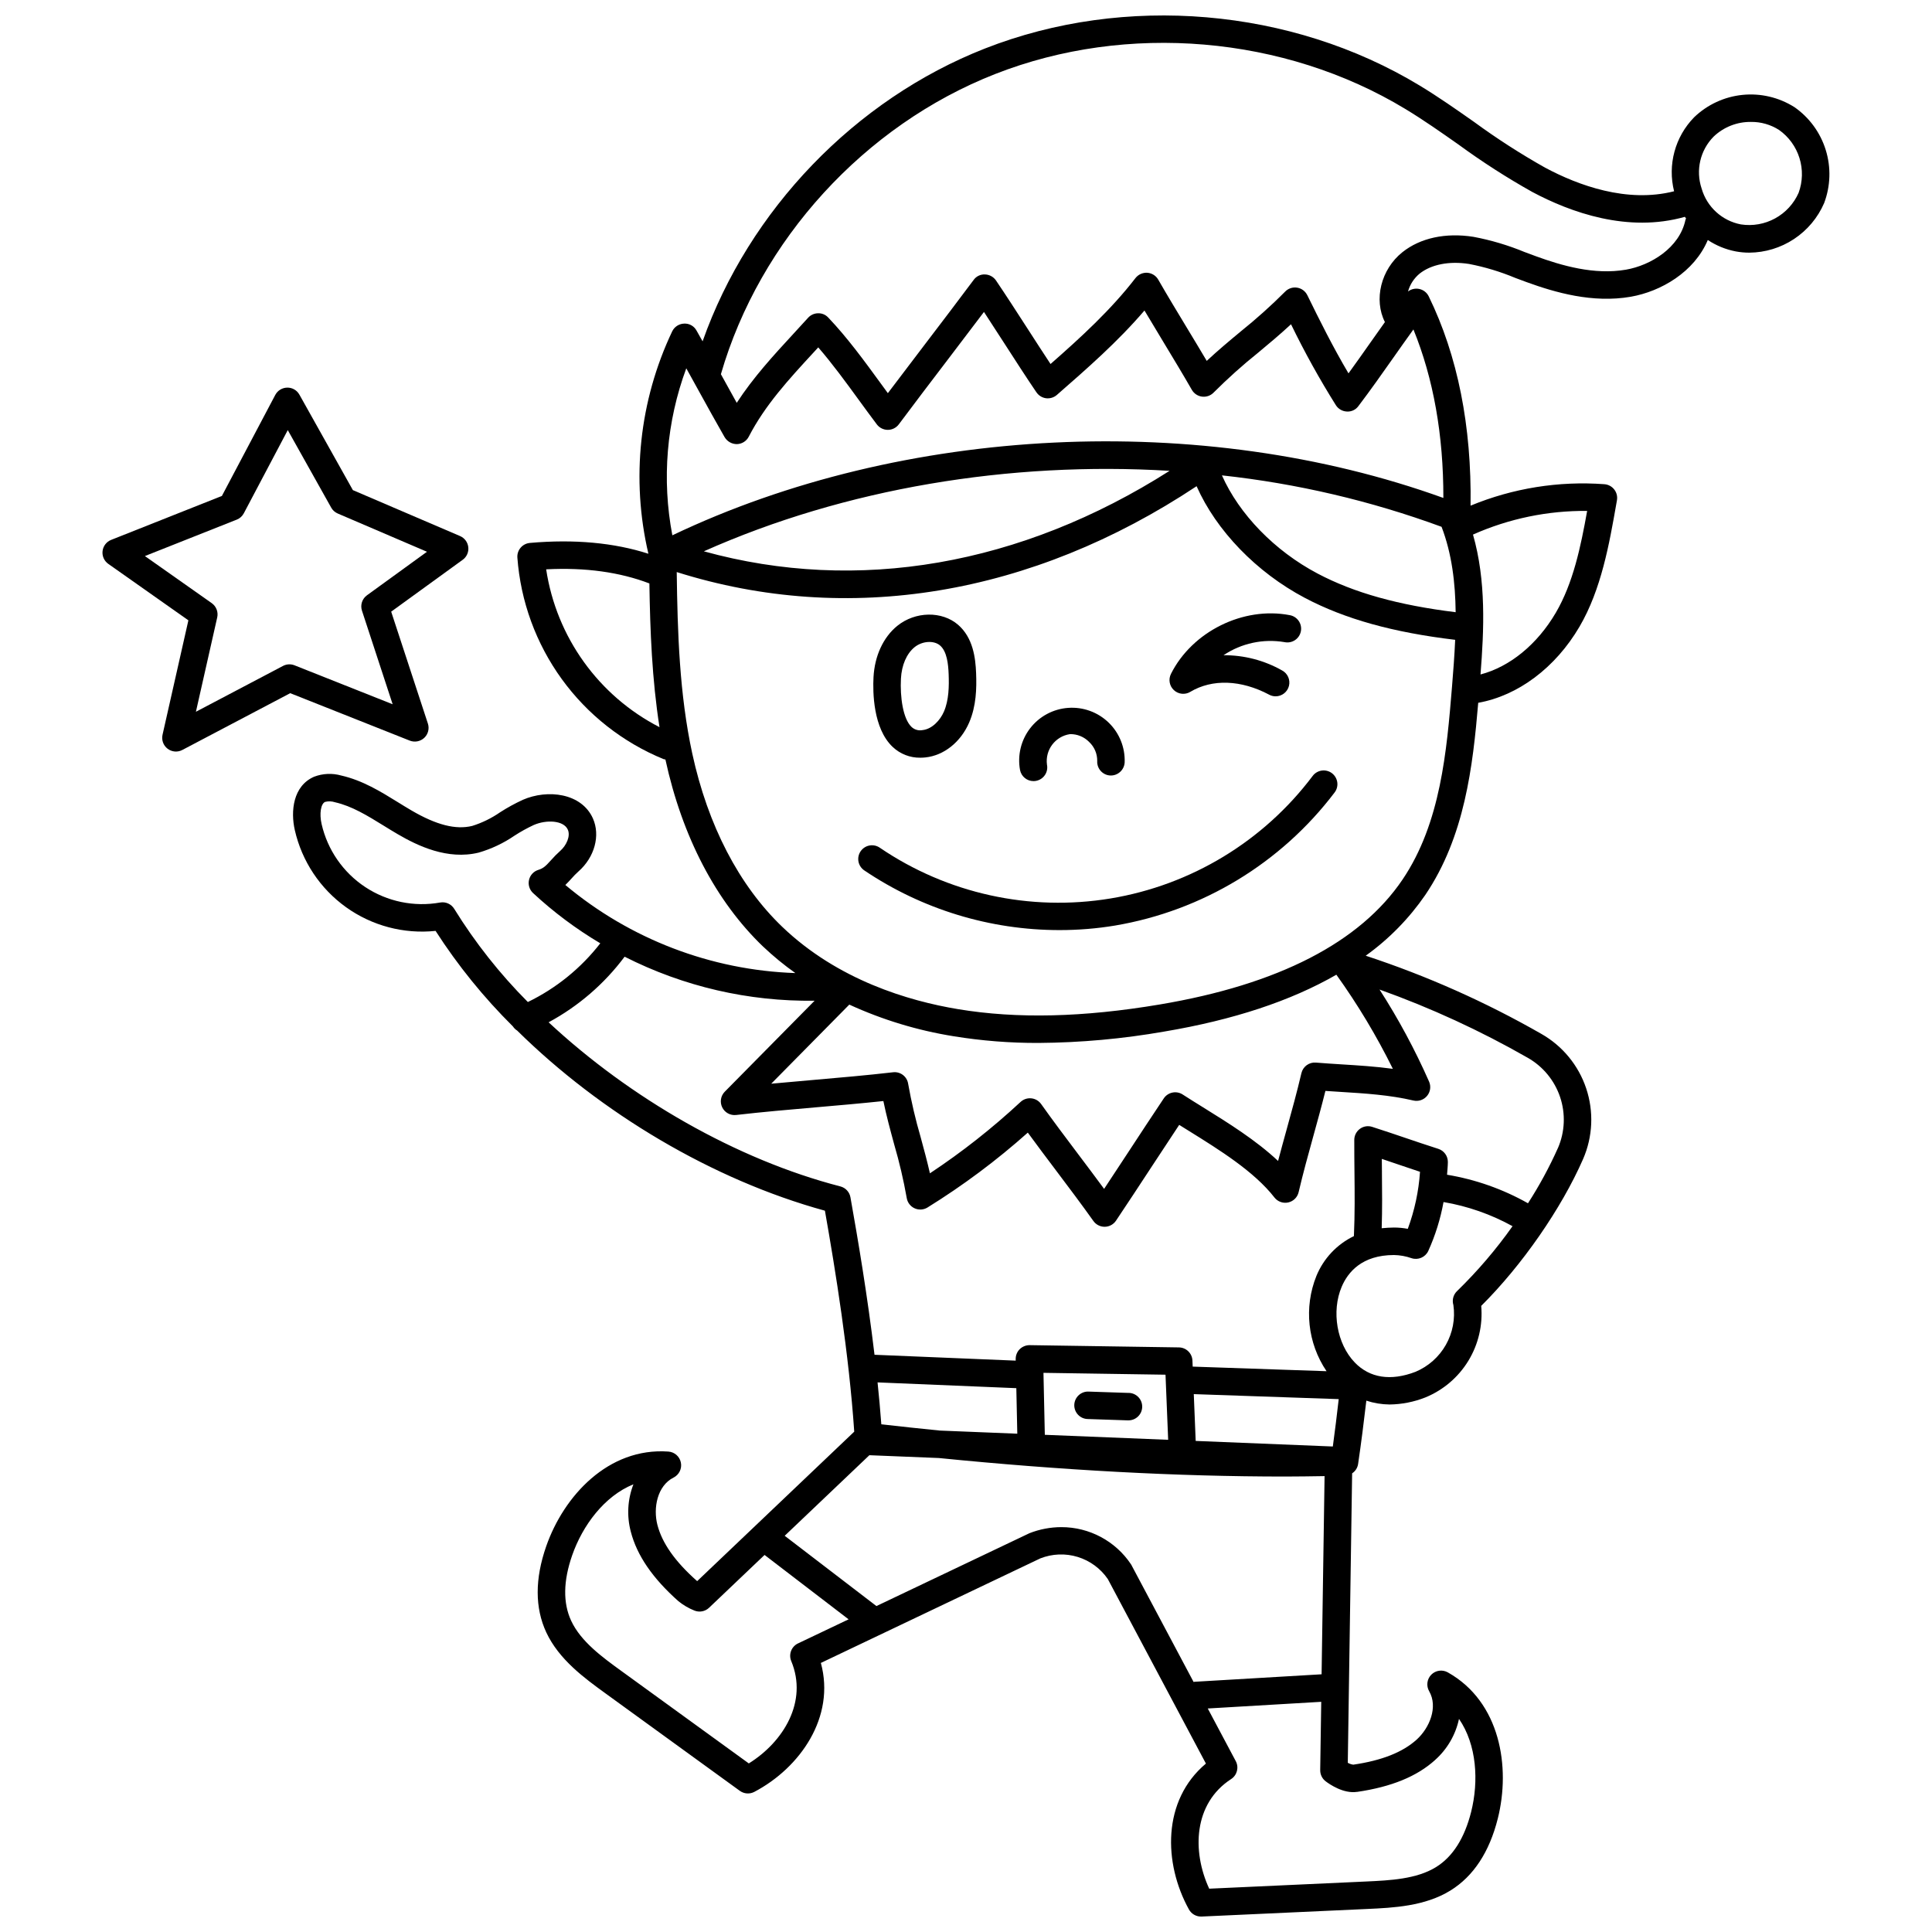 <?xml version="1.0" encoding="UTF-8"?>
<!-- Uploaded to: SVG Find, www.svgfind.com, Generator: SVG Find Mixer Tools -->
<svg width="800px" height="800px" version="1.1" viewBox="144 144 512 512" xmlns="http://www.w3.org/2000/svg">
 <defs>
  <clipPath id="a">
   <path d="m221 148.09h408v503.81h-408z"/>
  </clipPath>
 </defs>
 <g clip-path="url(#a)">
  <path d="m619.49 172.36c-4.09-2.57-8.922-3.703-13.73-3.211-4.805 0.492-9.309 2.578-12.793 5.926-5.062 5.168-7.074 12.598-5.316 19.613-12.504 3.188-25.402-1.566-34.172-6.25-6.508-3.66-12.797-7.707-18.824-12.121-4.652-3.266-9.461-6.641-14.457-9.664-33.988-20.57-78.105-24.332-115.14-9.812-34.516 13.531-62.582 42.852-74.863 77.613-0.543-0.957-1.094-1.949-1.621-2.875v0.004c-0.652-1.191-1.934-1.902-3.289-1.824-1.352 0.051-2.562 0.84-3.148 2.055-8.719 18.363-10.941 39.145-6.305 58.934-9.098-2.93-19.625-3.902-31.41-2.867v0.004c-1.969 0.172-3.438 1.883-3.316 3.856 0.855 11.625 4.93 22.785 11.773 32.227 6.844 9.438 16.184 16.781 26.969 21.207 0.164 0.047 0.328 0.078 0.492 0.102 4.445 20.469 13.41 37.629 25.934 49.625l0.004-0.004c2.668 2.523 5.508 4.852 8.5 6.977-22.352-0.766-43.809-8.984-60.957-23.344 0.566-0.543 1.07-1.094 1.551-1.625 0.602-0.695 1.246-1.352 1.93-1.969 4.269-3.75 5.84-9.527 3.824-14.047-3.012-6.734-12.004-7.805-18.598-4.922l-0.004 0.004c-2.074 0.957-4.082 2.059-6.004 3.297-2.266 1.57-4.754 2.785-7.383 3.609-4.356 1.059-9.465-0.234-16.082-4.094-1.195-0.699-2.383-1.43-3.566-2.164-4.625-2.863-9.418-5.816-15.074-7.102-2.359-0.664-4.875-0.551-7.168 0.32-5.609 2.434-6.266 9.152-5.117 14.168 1.883 8.238 6.715 15.504 13.586 20.422s15.309 7.148 23.715 6.269c5.891 9.16 12.766 17.648 20.5 25.316 0.289 0.445 0.672 0.82 1.121 1.098 22.141 21.844 51.781 39.559 81.559 47.738 2.793 15.805 6.383 38.039 7.769 58.559l-41.617 39.602h-0.004c-0.043-0.031-0.086-0.066-0.129-0.102-5.754-5.117-9.16-9.957-10.414-14.805-1.152-4.453-0.047-10.355 4.281-12.531h0.004c1.465-0.738 2.262-2.363 1.938-3.973-0.32-1.609-1.68-2.805-3.316-2.918-15.941-1.133-27.738 11.797-32.375 25.105-3.012 8.637-3.004 16.309 0.016 22.801 3.367 7.234 10.191 12.184 15.676 16.164l35.629 25.844h0.004c1.117 0.812 2.606 0.918 3.828 0.273 12.156-6.391 21.543-19.855 17.637-34.172l58.164-27.707h0.004c3.16-1.242 6.648-1.379 9.895-0.383 3.25 0.996 6.062 3.062 7.984 5.863l25.996 48.898c-11.617 9.742-11.281 26.395-4.5 38.66 0.641 1.16 1.863 1.883 3.188 1.879h0.168l43.973-2.012c6.773-0.312 15.207-0.699 21.977-4.891 6.09-3.766 10.309-10.172 12.539-19.043 3.445-13.668 0.676-30.957-13.25-38.766-1.43-0.801-3.219-0.547-4.371 0.617-1.148 1.164-1.383 2.957-0.566 4.375 2.418 4.195 0.098 9.742-3.309 12.828-3.711 3.359-9.219 5.535-16.793 6.644-0.516-0.07-1.012-0.242-1.461-0.5l1.152-76.707c0.844-0.555 1.418-1.441 1.578-2.441 0.812-5.512 1.527-11.156 2.188-16.82 1.98 0.652 4.051 0.992 6.137 1.016 3.25-0.035 6.465-0.668 9.488-1.863 4.738-1.934 8.734-5.332 11.402-9.699 2.668-4.367 3.863-9.473 3.418-14.57 10.754-10.676 21.238-25.754 27-38.922 2.574-5.918 2.867-12.578 0.824-18.699-2.043-6.125-6.277-11.273-11.887-14.461-14.777-8.457-30.371-15.398-46.547-20.715 6.164-4.422 11.508-9.879 15.805-16.129 10.43-15.438 12.582-34.023 14.012-50.898 10.5-1.871 20.434-9.242 26.84-20.172 5.777-9.859 7.902-21.965 9.773-32.645l0.148-0.848v-0.004c0.176-1.012-0.082-2.055-0.715-2.863-0.633-0.812-1.578-1.32-2.606-1.395-12.105-0.898-24.25 1.047-35.469 5.684 0.297-21.043-3.394-39.707-11.086-55.465-0.48-0.984-1.375-1.699-2.441-1.949s-2.188-0.008-3.051 0.66c0.516-1.855 1.59-3.508 3.074-4.738 3.082-2.445 7.871-3.387 13.121-2.559 4.191 0.809 8.289 2.047 12.23 3.695 1.016 0.379 2.031 0.766 3.051 1.133 7.512 2.723 17.43 5.617 27.551 3.859 7.988-1.398 16.828-6.519 20.422-15.039v0.004c2.254 1.492 4.781 2.523 7.438 3.027 1.172 0.215 2.359 0.324 3.555 0.324 4.223-0.031 8.344-1.289 11.863-3.621 3.523-2.332 6.289-5.633 7.969-9.508 1.707-4.523 1.859-9.484 0.422-14.102-1.434-4.613-4.371-8.617-8.344-11.371zm-93.461 111.25c2.746 7.164 3.648 14.902 3.734 22.633-15.199-1.875-26.906-5.137-36.566-10.234-11.434-6.027-20.812-15.758-25.371-26.027l-0.004-0.004c19.887 2.16 39.43 6.738 58.207 13.633zm-237.29 11.27c10.402-0.543 19.566 0.758 27.355 3.738 0.195 12.602 0.695 25.414 2.68 38.086l0.004 0.004c-16.148-8.309-27.324-23.871-30.039-41.828zm209.41 107.43h0.004c5.664 7.891 10.668 16.23 14.969 24.941-4.566-0.621-9.117-0.906-13.562-1.18-2.269-0.145-4.547-0.285-6.828-0.473l-0.004-0.004c-1.797-0.145-3.426 1.047-3.84 2.801-1.18 5.039-2.551 9.996-3.879 14.793-0.766 2.773-1.551 5.602-2.305 8.48-5.856-5.512-13.207-10.07-19.871-14.211-1.871-1.16-3.688-2.289-5.422-3.41h0.004c-1.672-1.074-3.894-0.613-5 1.035-3.18 4.75-6.281 9.477-9.375 14.203-2.137 3.258-4.273 6.512-6.438 9.781-2.223-3.031-4.539-6.102-6.852-9.172-3.375-4.481-6.75-8.961-9.84-13.316v0.004c-0.609-0.855-1.559-1.41-2.606-1.512-1.047-0.105-2.086 0.246-2.852 0.965-7.473 6.945-15.504 13.27-24.012 18.906-0.711-3.16-1.594-6.394-2.453-9.562-1.359-4.652-2.465-9.375-3.312-14.145-0.285-1.945-2.07-3.309-4.019-3.07-6.906 0.801-14.148 1.426-21.148 2.035-3.668 0.316-7.398 0.641-11.121 0.992l20.688-20.961c8.797 4.035 18.102 6.856 27.66 8.387 7.438 1.207 14.965 1.801 22.5 1.773 11.18-0.078 22.328-1.09 33.34-3.023 18.277-3.078 33.469-8.098 45.578-15.059zm-233.76-17.434c-0.777-1.289-2.269-1.969-3.754-1.699-6.906 1.234-14.02-0.242-19.867-4.113-5.848-3.875-9.98-9.852-11.539-16.688-0.629-2.742-0.215-5.371 0.926-5.867 0.875-0.223 1.793-0.184 2.648 0.102 4.473 1.016 8.555 3.535 12.875 6.199 1.234 0.766 2.473 1.523 3.715 2.25 5.254 3.07 13.195 6.918 21.488 4.883 3.367-0.984 6.555-2.492 9.449-4.473 1.633-1.059 3.34-2.008 5.109-2.832 3.352-1.469 7.93-1.254 9.035 1.219 0.777 1.734-0.398 4.215-1.98 5.606-0.891 0.797-1.73 1.648-2.519 2.547-1.305 1.441-1.941 2.094-3.297 2.512-1.246 0.379-2.191 1.395-2.481 2.66-0.293 1.27 0.113 2.594 1.062 3.481 5.453 5.062 11.426 9.527 17.824 13.32-5.117 6.594-11.688 11.922-19.199 15.562-7.422-7.449-13.961-15.727-19.496-24.668zm156.14 122.94 32.344 0.492 0.703 17.254-32.688-1.324zm39.836 5.641 38.41 1.324c-0.492 4.207-0.984 8.422-1.562 12.555l-36.344-1.477zm-46.77 10.488-20.547-0.832c-5.121-0.512-10.285-1.066-15.488-1.66-0.266-3.672-0.617-7.391-0.996-11.105l36.773 1.531zm-58.113 55.578v-0.004c-1.75 0.836-2.539 2.894-1.793 4.688 4.465 10.734-2.066 21.41-11.246 27.117l-33.73-24.465c-5.055-3.664-10.781-7.816-13.348-13.34-2.195-4.715-2.106-10.547 0.262-17.332 2.762-7.926 8.512-15.691 16.234-18.832l0.004-0.004c-1.562 4.012-1.801 8.418-0.691 12.578 1.629 6.289 5.758 12.312 12.621 18.414v-0.004c1.277 1.035 2.703 1.871 4.231 2.477 1.324 0.535 2.84 0.246 3.875-0.734l14.715-14.004 22.27 17.062zm88.238-20.973v-0.004c-4.117-6.16-11.043-9.852-18.453-9.84-2.891 0.004-5.754 0.551-8.445 1.605l-40.559 19.312-24.312-18.625 22.441-21.352 18.426 0.746c32.445 3.246 63.172 4.906 91.68 4.906 3.562 0 7.039-0.062 10.527-0.113l-0.789 52.52-33.707 1.984c-0.074 0-0.137 0.047-0.211 0.055l-16.41-30.863 0.008-0.004c-0.059-0.113-0.121-0.227-0.195-0.332zm59.926 60.32c9.094-1.328 15.852-4.094 20.672-8.453v-0.008c3.215-2.863 5.43-6.672 6.332-10.883 4.723 6.863 5.262 16.516 3.215 24.652-1.754 6.969-4.887 11.895-9.309 14.625-5.164 3.195-12.238 3.523-18.48 3.812l-41.625 1.906c-4.613-9.961-4.133-22.594 5.805-29.047 1.586-1.027 2.121-3.094 1.23-4.762l-7.418-13.945 30.07-1.77-0.273 18.117 0.004-0.004c-0.016 1.156 0.52 2.254 1.441 2.953 1.035 0.785 4.711 3.344 8.336 2.797zm26.488-132.72c-0.891 0.852-1.293 2.094-1.066 3.305 0.02 0.098 0.055 0.25 0.094 0.387 0.523 3.644-0.184 7.363-2 10.566s-4.648 5.711-8.043 7.137c-6.547 2.508-12.121 1.648-16.098-2.477-4.742-4.922-6.231-13.551-3.457-20.074 1.625-3.828 5.348-8.395 13.84-8.398h0.02c1.578 0.027 3.141 0.309 4.633 0.832 1.75 0.582 3.656-0.234 4.445-1.898 1.875-4.144 3.234-8.504 4.047-12.977 6.41 1.09 12.594 3.254 18.289 6.398-4.363 6.172-9.289 11.93-14.703 17.199zm-19.906-31.488c-0.012-1.168-0.023-2.34-0.031-3.543 1.402 0.469 2.691 0.91 3.984 1.352 1.922 0.656 3.852 1.312 6.137 2.066-0.352 5.168-1.441 10.258-3.238 15.117-1.203-0.227-2.426-0.344-3.652-0.344-1.02 0.023-2.207 0.062-3.266 0.184 0.164-5.191 0.117-9.898 0.062-14.832zm46.641-6.43v-0.004c-2.269 5.078-4.926 9.977-7.938 14.652-6.652-3.758-13.914-6.316-21.449-7.566 0.078-1.125 0.207-2.262 0.215-3.367 0.012-1.594-1.016-3.008-2.535-3.492-3.473-1.113-6.059-1.996-8.641-2.871-2.656-0.902-5.305-1.805-8.879-2.953-1.105-0.359-2.316-0.168-3.25 0.52-0.938 0.688-1.492 1.773-1.496 2.934-0.008 3.023 0.023 5.867 0.051 8.645 0.059 5.578 0.113 10.867-0.148 16.848l-0.004 0.004c-4.504 2.172-8.043 5.934-9.938 10.559-3.352 8.34-2.344 17.797 2.688 25.242l-35.473-1.215-0.066-1.598c-0.078-1.93-1.652-3.461-3.582-3.492l-39.562-0.598c-0.984-0.004-1.934 0.383-2.637 1.074-0.699 0.699-1.078 1.656-1.059 2.644l0.008 0.387-37.422-1.555c-1.848-15.488-4.371-30.488-6.379-41.734-0.25-1.398-1.293-2.527-2.672-2.883-27.492-7.102-55.777-23.418-77.316-43.492 7.898-4.262 14.77-10.191 20.141-17.383 15.59 7.91 32.871 11.914 50.352 11.664l-23.805 24.109c-1.086 1.098-1.359 2.762-0.684 4.152 0.676 1.391 2.156 2.199 3.691 2.023 6.879-0.797 14.086-1.418 21.059-2.023 5.918-0.512 12.004-1.039 17.961-1.672 0.766 3.769 1.832 7.691 2.871 11.512 1.359 4.652 2.465 9.371 3.312 14.145 0.184 1.203 0.957 2.238 2.062 2.754 1.105 0.516 2.394 0.445 3.438-0.191 9.422-5.836 18.32-12.477 26.594-19.852 2.438 3.344 5 6.746 7.562 10.141 3.367 4.469 6.734 8.938 9.82 13.285l-0.004-0.004c0.684 0.961 1.789 1.531 2.969 1.531h0.051-0.004c1.199-0.016 2.309-0.617 2.977-1.613 3.184-4.75 6.281-9.477 9.379-14.203 2.441-3.723 4.887-7.449 7.371-11.188 0.82 0.516 1.656 1.031 2.496 1.555 8.133 5.051 17.352 10.773 22.742 17.688h-0.004c0.863 1.105 2.281 1.617 3.652 1.316 1.367-0.301 2.445-1.359 2.762-2.727 1.18-5.039 2.551-9.996 3.879-14.793 1.082-3.906 2.191-7.926 3.219-12.039 1.289 0.09 2.578 0.168 3.859 0.25 6.75 0.418 13.121 0.816 19.449 2.293h0.004c1.34 0.312 2.746-0.16 3.625-1.219 0.883-1.062 1.09-2.527 0.535-3.793-3.734-8.461-8.121-16.617-13.129-24.395 13.594 4.859 26.734 10.91 39.262 18.078 4.051 2.297 7.109 6.008 8.59 10.418 1.48 4.414 1.277 9.219-0.566 13.492zm-41.168-71.16c-11.273 16.688-32.918 27.832-64.332 33.121-20.336 3.426-37.816 3.836-53.441 1.25-13.145-2.176-31.902-7.727-46.609-21.809-11.48-11-19.734-26.895-23.867-45.961-3.402-15.703-3.902-32.074-4.113-48.07 45.344 14.301 94.059 6.254 137.77-22.754 5.215 11.766 15.844 22.816 28.691 29.598 10.629 5.609 23.363 9.145 39.836 11.113-0.188 4.234-0.512 8.422-0.84 12.441-1.398 16.918-2.973 36.086-13.094 51.07zm-185.18-86.965c37.391-16.672 81.027-23.902 123.43-21.332-39.406 25.082-82.738 32.574-123.43 21.328zm234.09-10.703c-1.707 9.539-3.719 19.152-8.316 26.992-4.938 8.422-12.219 14.328-19.945 16.344 0.934-11.879 1.523-24.797-1.992-37.07l0.004-0.004c9.52-4.234 19.836-6.371 30.254-6.266zm-38.113-3.445c-64.031-23.117-143.11-19.293-204.32 9.906v-0.004c-2.824-14.812-1.543-30.117 3.695-44.254 1.082 1.945 2.176 3.93 3.266 5.91 2.336 4.231 4.672 8.469 6.902 12.355v-0.004c0.684 1.137 1.914 1.832 3.238 1.828 1.332-0.031 2.535-0.785 3.148-1.969 4.34-8.391 10.57-15.152 17.168-22.309l1.25-1.359c3.746 4.324 7.301 9.199 10.754 13.941 1.605 2.199 3.191 4.379 4.777 6.477 0.688 0.906 1.762 1.441 2.902 1.441h0.012c1.145-0.004 2.223-0.547 2.906-1.465 4.219-5.656 8.527-11.316 12.836-16.965 3.254-4.273 6.512-8.547 9.73-12.82 1.77 2.703 3.621 5.566 5.469 8.43 2.898 4.496 5.797 8.992 8.438 12.875l0.004-0.004c0.582 0.863 1.512 1.434 2.543 1.57 1.035 0.125 2.074-0.191 2.859-0.871 7.949-6.945 16.133-14.09 23.223-22.383 1.637 2.762 3.312 5.531 4.984 8.301 2.57 4.25 5.144 8.504 7.566 12.723l0.004 0.004c0.57 0.992 1.57 1.656 2.703 1.797 1.137 0.145 2.269-0.254 3.066-1.074 3.738-3.734 7.676-7.266 11.797-10.57 2.871-2.391 5.805-4.832 8.715-7.535 3.574 7.363 7.543 14.523 11.891 21.457 0.641 1 1.73 1.625 2.922 1.672 1.191 0.074 2.34-0.465 3.039-1.434 3.238-4.266 6.273-8.582 9.211-12.754 1.75-2.488 3.543-5.031 5.375-7.566 5.305 13.016 7.965 27.984 7.934 44.652zm48.41-60.496c-8.426 1.477-17.148-1.113-23.812-3.535l-2.969-1.102-0.004 0.004c-4.406-1.828-8.988-3.195-13.676-4.074-7.359-1.145-14.035 0.297-18.77 4.059-5.754 4.578-7.656 12.625-4.66 18.539-1.277 1.789-2.543 3.578-3.777 5.332-1.91 2.719-3.863 5.488-5.875 8.258-4.086-6.898-7.734-14.215-10.91-20.719h-0.004c-0.52-1.062-1.527-1.809-2.699-1.992-1.168-0.188-2.359 0.207-3.184 1.059-3.738 3.742-7.684 7.273-11.809 10.586-2.953 2.453-5.973 4.969-8.961 7.762-1.73-2.93-3.508-5.871-5.285-8.809-2.57-4.25-5.144-8.504-7.566-12.723-0.605-1.055-1.695-1.738-2.91-1.82-1.211-0.074-2.383 0.453-3.129 1.41-6.508 8.441-14.523 15.762-22.504 22.77-1.953-2.953-4-6.133-6.051-9.309-2.891-4.481-5.777-8.953-8.402-12.828-0.664-0.973-1.758-1.57-2.934-1.598-1.184-0.055-2.316 0.496-3 1.465-4.199 5.629-8.484 11.258-12.773 16.883-3.332 4.367-6.648 8.738-9.953 13.113-0.602-0.816-1.203-1.645-1.809-2.477-4.394-6.031-8.934-12.262-13.996-17.57v0.004c-0.688-0.75-1.668-1.16-2.684-1.129-1.016 0.012-1.977 0.445-2.656 1.199-1.301 1.441-2.609 2.856-3.91 4.269-5.231 5.676-10.605 11.512-14.992 18.266-1.234-2.215-2.484-4.484-3.738-6.754-0.156-0.281-0.309-0.555-0.461-0.836 10.289-35.535 38.039-65.961 72.68-79.547 34.953-13.715 76.613-10.164 108.71 9.266 4.785 2.894 9.492 6.199 14.043 9.395 6.266 4.586 12.801 8.789 19.574 12.582 10.164 5.43 25.355 10.895 40.449 6.602 0.098 0.152 0.215 0.285 0.316 0.43-0.059 0.117-0.109 0.234-0.152 0.355-1.559 7.461-9.262 12.082-15.754 13.215zm45.746-20.367c-1.273 2.883-3.465 5.269-6.231 6.781-2.766 1.516-5.953 2.074-9.07 1.594-4.984-0.953-9.012-4.633-10.406-9.516-1.617-4.812-0.391-10.129 3.176-13.742 2.668-2.551 6.227-3.949 9.914-3.902 2.633-0.031 5.215 0.711 7.434 2.129 2.574 1.82 4.473 4.438 5.41 7.449 0.938 3.008 0.859 6.242-0.223 9.203z"/>
 </g>
 <path d="m387.89 344.8c0.445 0 0.891-0.023 1.336-0.07 4.922-0.512 9.367-4.059 11.609-9.242 1.898-4.387 2-9.082 1.844-13.086-0.16-4.176-0.848-9.402-4.754-12.809-4.269-3.715-11.348-3.602-16.121 0.254-3.719 3.004-6.019 7.977-6.316 13.637-0.203 3.906-0.121 13.52 5.066 18.449v-0.004c1.977 1.883 4.609 2.914 7.336 2.871zm-5.133-20.938c0.188-3.606 1.508-6.652 3.625-8.363 2.039-1.645 5.129-1.844 6.758-0.426 1.809 1.574 2.16 4.891 2.262 7.598 0.121 3.191 0.066 6.867-1.254 9.918-0.969 2.242-3.106 4.625-5.684 4.898-1.043 0.203-2.125-0.109-2.898-0.844-2.289-2.168-3.059-7.981-2.809-12.777z"/>
 <path d="m417.89 351c0.246 0 0.492-0.023 0.734-0.074 0.945-0.195 1.777-0.754 2.309-1.562 0.531-0.805 0.719-1.789 0.523-2.734-0.512-3.914 2.211-7.512 6.113-8.078 1.902-0.039 3.734 0.715 5.066 2.078 1.391 1.301 2.168 3.129 2.141 5.035-0.117 2.008 1.414 3.727 3.422 3.848 1.996 0.098 3.707-1.422 3.848-3.422 0.156-3.977-1.387-7.832-4.246-10.598-2.859-2.769-6.766-4.188-10.734-3.898-3.969 0.285-7.629 2.25-10.059 5.398-2.434 3.152-3.406 7.188-2.68 11.102 0.348 1.691 1.836 2.906 3.562 2.906z"/>
 <path d="m491.85 349.66c-13.02 17.289-32.191 28.902-53.539 32.441-21.352 3.535-43.246-1.277-61.145-13.441-0.797-0.555-1.785-0.77-2.742-0.594s-1.805 0.73-2.352 1.535c-0.547 0.805-0.75 1.793-0.562 2.75 0.188 0.953 0.75 1.793 1.562 2.332 15.285 10.301 33.297 15.801 51.727 15.801 4.926 0 9.84-0.398 14.699-1.203 23.164-3.922 43.965-16.523 58.168-35.242 0.598-0.77 0.859-1.746 0.73-2.711-0.133-0.965-0.641-1.836-1.418-2.422-0.777-0.586-1.758-0.836-2.723-0.695-0.961 0.145-1.828 0.664-2.406 1.449z"/>
 <path d="m459.43 327.35c5.848-3.484 13.469-3.203 20.918 0.75v0.004c0.523 0.281 1.109 0.426 1.703 0.426 1.672 0 3.129-1.137 3.535-2.758 0.406-1.625-0.348-3.312-1.82-4.098-4.731-2.68-10.082-4.07-15.52-4.035 4.746-3.184 10.539-4.426 16.176-3.465 0.957 0.199 1.953 0.008 2.766-0.535 0.816-0.543 1.375-1.391 1.559-2.356 0.18-0.961-0.031-1.953-0.594-2.754-0.559-0.805-1.418-1.348-2.383-1.512-12.328-2.356-25.844 4.367-31.457 15.574v0.004c-0.723 1.445-0.41 3.195 0.777 4.297 1.184 1.102 2.949 1.289 4.34 0.465z"/>
 <path d="m443.11 513.14-10.551-0.352c-0.98-0.062-1.945 0.277-2.672 0.941-0.73 0.66-1.156 1.59-1.191 2.57-0.031 0.984 0.336 1.938 1.016 2.644 0.684 0.711 1.621 1.113 2.606 1.117l10.551 0.352h0.121 0.004c2.012 0.031 3.668-1.57 3.699-3.582 0.035-2.012-1.57-3.668-3.582-3.699z"/>
 <path d="m256.43 339.54c1.027-0.969 1.406-2.445 0.965-3.789l-9.727-29.656 18.953-13.746v0.004c1.062-0.77 1.629-2.051 1.48-3.352-0.145-1.301-0.977-2.426-2.18-2.941l-28.406-12.176-14.168-25.297h-0.004c-0.641-1.172-1.883-1.887-3.219-1.863-1.336 0.02-2.555 0.762-3.176 1.941l-14.145 26.766-29.348 11.645c-1.242 0.492-2.117 1.629-2.273 2.957-0.156 1.324 0.426 2.633 1.52 3.402l21.223 14.957-6.852 30.332c-0.312 1.387 0.207 2.828 1.336 3.691 1.129 0.867 2.656 0.996 3.914 0.332l28.59-15.047 31.684 12.574c1.312 0.512 2.801 0.227 3.832-0.734zm-34.391-19.23c-0.988-0.387-2.098-0.328-3.035 0.164l-23.086 12.152 5.648-25.008c0.32-1.438-0.254-2.93-1.457-3.781l-17.711-12.477 24.34-9.652v0.004c0.809-0.32 1.473-0.918 1.879-1.688l11.645-22.043 11.504 20.535-0.004 0.004c0.395 0.699 1.004 1.25 1.742 1.566l23.648 10.137-15.906 11.535c-1.281 0.93-1.816 2.578-1.32 4.082l8.129 24.797z"/>
</svg>